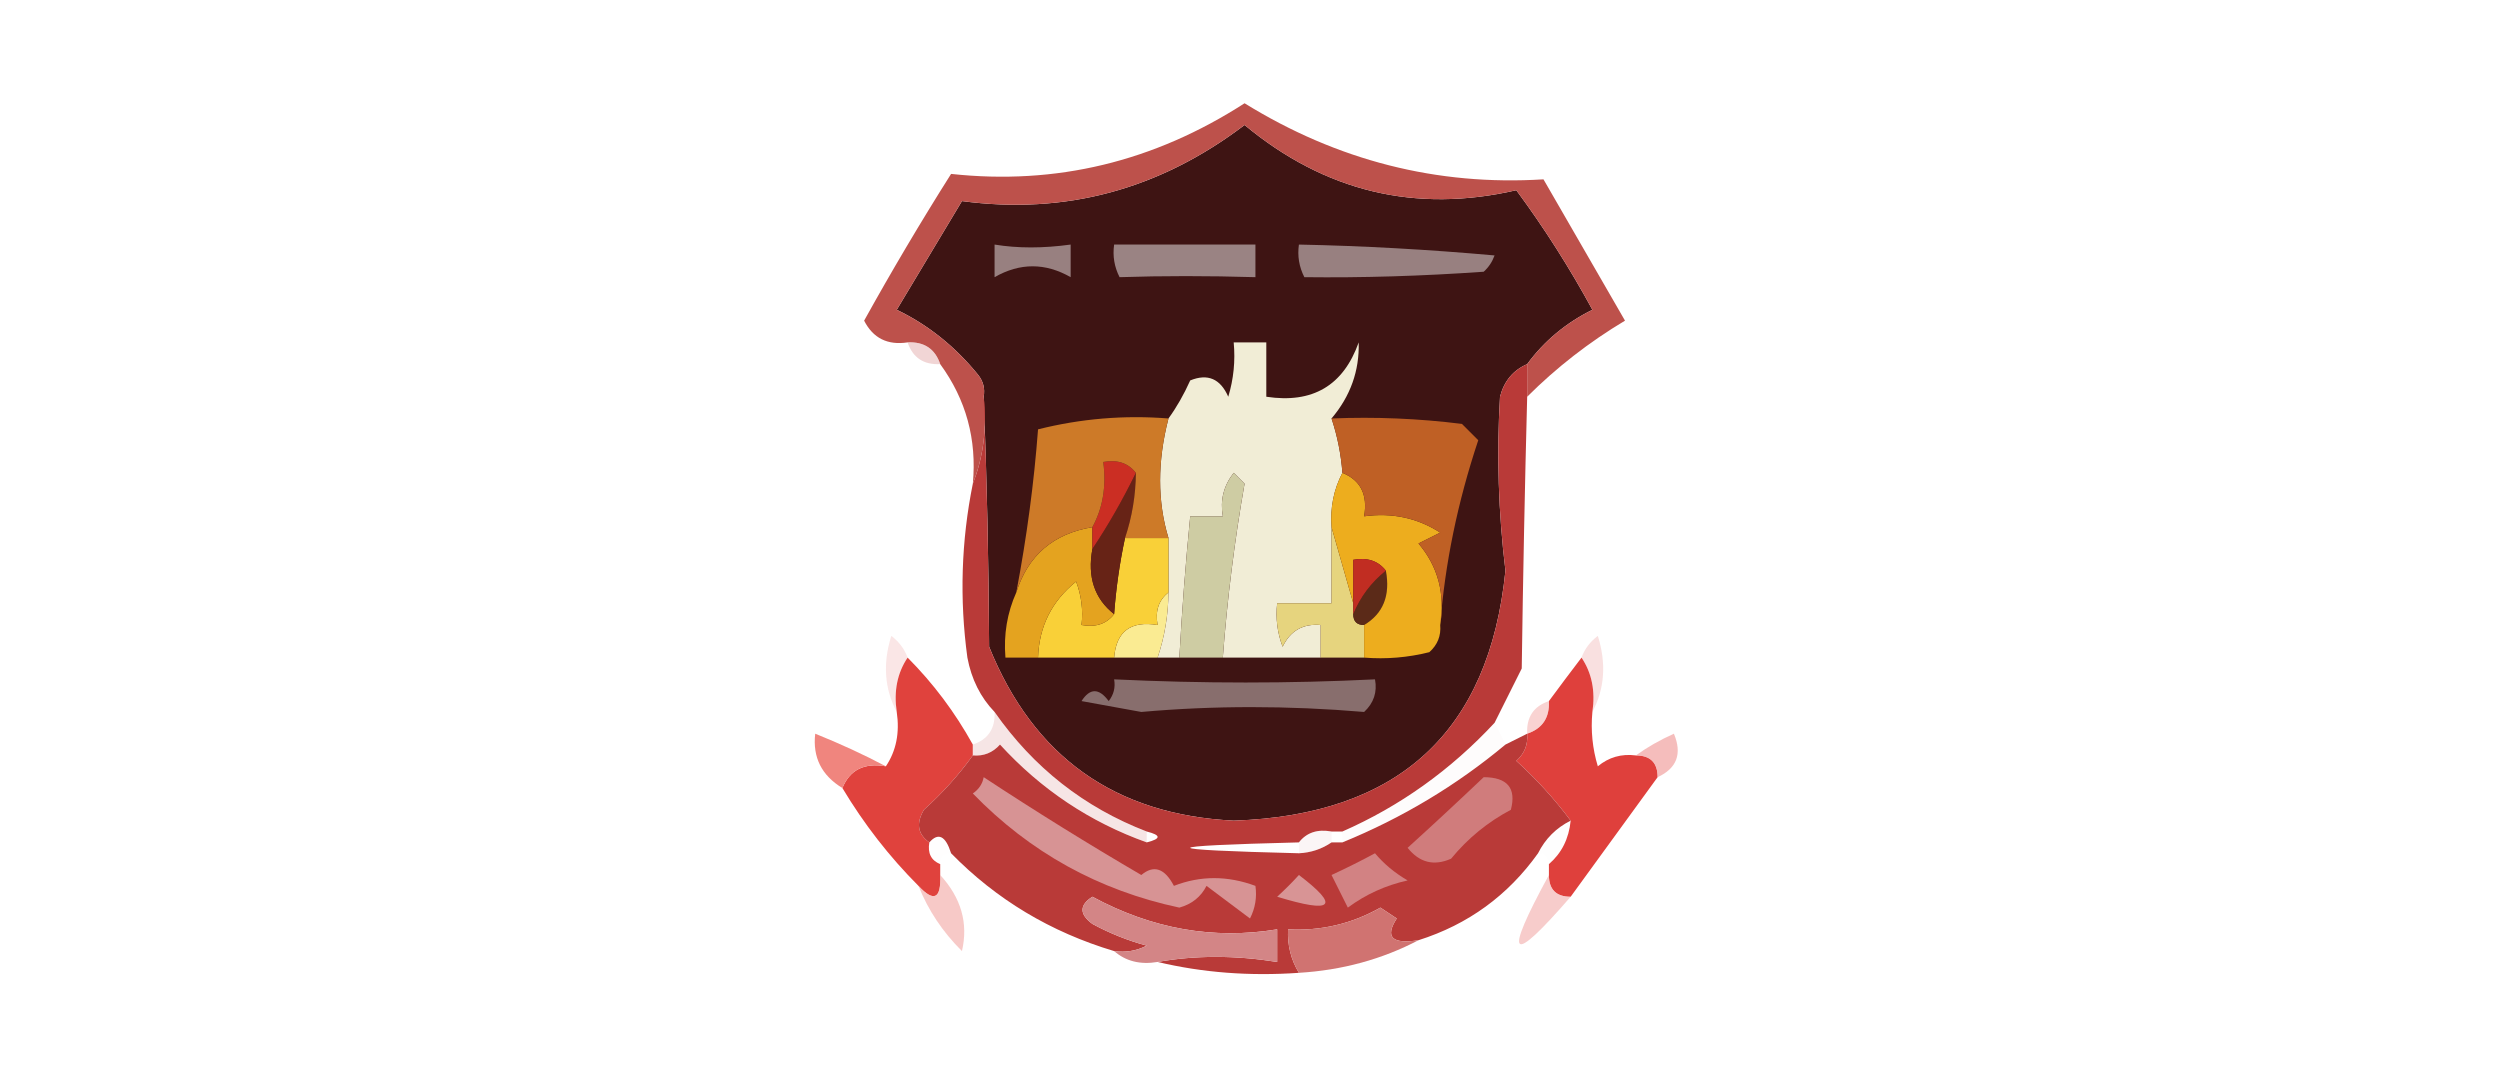 <?xml version="1.0" encoding="UTF-8"?>
<!DOCTYPE svg PUBLIC "-//W3C//DTD SVG 1.1//EN" "http://www.w3.org/Graphics/SVG/1.1/DTD/svg11.dtd">
<svg xmlns="http://www.w3.org/2000/svg" version="1.1" width="230px" height="100px" style="shape-rendering:geometricPrecision; text-rendering:geometricPrecision; image-rendering:optimizeQuality; fill-rule:evenodd; clip-rule:evenodd" xmlns:xlink="http://www.w3.org/1999/xlink">
<g><path style="opacity:1" fill="#3e1413" d="M 140.5,33.5 C 139.21,34.058 138.377,35.058 138,36.5C 137.684,41.833 137.85,47.166 138.5,52.5C 137.007,67.319 128.673,74.986 113.5,75.5C 102.583,74.959 95.082,69.626 91,59.5C 90.958,51.655 90.791,43.988 90.5,36.5C 90.631,35.761 90.464,35.094 90,34.5C 87.879,31.881 85.379,29.881 82.5,28.5C 84.5,25.167 86.5,21.833 88.5,18.5C 98.002,19.776 106.669,17.443 114.5,11.5C 121.892,17.635 130.225,19.635 139.5,17.5C 142.083,20.997 144.416,24.664 146.5,28.5C 144.059,29.709 142.059,31.376 140.5,33.5 Z"/></g>
<g><path style="opacity:1" fill="#bd514b" d="M 140.5,36.5 C 140.5,35.5 140.5,34.5 140.5,33.5C 142.059,31.376 144.059,29.709 146.5,28.5C 144.416,24.664 142.083,20.997 139.5,17.5C 130.225,19.635 121.892,17.635 114.5,11.5C 106.669,17.443 98.002,19.776 88.5,18.5C 86.5,21.833 84.5,25.167 82.5,28.5C 85.379,29.881 87.879,31.881 90,34.5C 90.464,35.094 90.631,35.761 90.5,36.5C 90.806,39.385 90.473,42.052 89.5,44.5C 89.88,40.429 88.88,36.762 86.5,33.5C 86.027,32.094 85.027,31.427 83.5,31.5C 81.654,31.778 80.32,31.111 79.5,29.5C 82.041,24.918 84.707,20.418 87.5,16C 97.153,17.05 106.153,14.883 114.5,9.5C 123.036,14.775 132.203,17.108 142,16.5C 144.5,20.833 147,25.167 149.5,29.5C 146.193,31.478 143.193,33.811 140.5,36.5 Z"/></g>
<g><path style="opacity:1" fill="#988080" d="M 119.5,22.5 C 125.386,22.619 131.386,22.953 137.5,23.5C 137.291,24.086 136.957,24.586 136.5,25C 130.798,25.4 125.298,25.566 120,25.5C 119.517,24.552 119.351,23.552 119.5,22.5 Z"/></g>
<g><path style="opacity:1" fill="#988080" d="M 91.5,22.5 C 93.626,22.85 95.959,22.85 98.5,22.5C 98.5,23.5 98.5,24.5 98.5,25.5C 96.167,24.167 93.833,24.167 91.5,25.5C 91.5,24.5 91.5,23.5 91.5,22.5 Z"/></g>
<g><path style="opacity:1" fill="#9a8383" d="M 102.5,22.5 C 106.833,22.5 111.167,22.5 115.5,22.5C 115.5,23.5 115.5,24.5 115.5,25.5C 111.122,25.37 106.955,25.37 103,25.5C 102.517,24.552 102.351,23.552 102.5,22.5 Z"/></g>
<g><path style="opacity:0.459" fill="#e1a3a3" d="M 83.5,31.5 C 85.027,31.427 86.027,32.094 86.5,33.5C 84.973,33.573 83.973,32.906 83.5,31.5 Z"/></g>
<g><path style="opacity:1" fill="#f1edd6" d="M 122.5,38.5 C 123.038,40.117 123.371,41.784 123.5,43.5C 122.699,45.042 122.366,46.709 122.5,48.5C 122.5,50.833 122.5,53.167 122.5,55.5C 120.833,55.5 119.167,55.5 117.5,55.5C 117.343,56.873 117.51,58.207 118,59.5C 118.71,58.027 119.876,57.36 121.5,57.5C 121.5,58.5 121.5,59.5 121.5,60.5C 118.5,60.5 115.5,60.5 112.5,60.5C 112.904,55.121 113.571,49.788 114.5,44.5C 114.167,44.167 113.833,43.833 113.5,43.5C 112.571,44.689 112.238,46.022 112.5,47.5C 111.5,47.5 110.5,47.5 109.5,47.5C 109.073,51.824 108.739,56.158 108.5,60.5C 107.833,60.5 107.167,60.5 106.5,60.5C 107.15,58.565 107.483,56.565 107.5,54.5C 107.5,52.833 107.5,51.167 107.5,49.5C 106.475,46.126 106.475,42.459 107.5,38.5C 108.249,37.469 108.915,36.302 109.5,35C 111.108,34.342 112.275,34.842 113,36.5C 113.494,34.866 113.66,33.199 113.5,31.5C 114.5,31.5 115.5,31.5 116.5,31.5C 116.5,33.167 116.5,34.833 116.5,36.5C 120.753,37.146 123.586,35.48 125,31.5C 125.073,34.113 124.239,36.447 122.5,38.5 Z"/></g>
<g><path style="opacity:0.427" fill="#f3c4c5" d="M 83.5,60.5 C 82.549,61.919 82.216,63.585 82.5,65.5C 81.371,63.372 81.204,61.038 82,58.5C 82.717,59.044 83.217,59.711 83.5,60.5 Z"/></g>
<g><path style="opacity:0.475" fill="#f2bdbe" d="M 146.5,65.5 C 146.784,63.585 146.451,61.919 145.5,60.5C 145.783,59.711 146.283,59.044 147,58.5C 147.796,61.038 147.629,63.372 146.5,65.5 Z"/></g>
<g><path style="opacity:1" fill="#e0423d" d="M 83.5,60.5 C 85.853,62.86 87.853,65.526 89.5,68.5C 89.5,68.833 89.5,69.167 89.5,69.5C 88.207,71.296 86.707,72.963 85,74.5C 84.26,75.749 84.427,76.749 85.5,77.5C 85.328,78.492 85.662,79.158 86.5,79.5C 86.5,79.833 86.5,80.167 86.5,80.5C 86.591,82.698 85.924,83.031 84.5,81.5C 81.815,78.81 79.482,75.81 77.5,72.5C 78.183,70.823 79.517,70.157 81.5,70.5C 82.451,69.081 82.784,67.415 82.5,65.5C 82.216,63.585 82.549,61.919 83.5,60.5 Z"/></g>
<g><path style="opacity:1" fill="#df403c" d="M 145.5,60.5 C 146.451,61.919 146.784,63.585 146.5,65.5C 146.34,67.199 146.506,68.866 147,70.5C 148.011,69.663 149.178,69.33 150.5,69.5C 151.833,69.5 152.5,70.167 152.5,71.5C 149.833,75.167 147.167,78.833 144.5,82.5C 143.167,82.5 142.5,81.833 142.5,80.5C 142.5,80.167 142.5,79.833 142.5,79.5C 143.674,78.486 144.34,77.153 144.5,75.5C 143.04,73.537 141.373,71.704 139.5,70C 140.252,69.329 140.586,68.496 140.5,67.5C 141.906,67.027 142.573,66.027 142.5,64.5C 143.512,63.128 144.512,61.795 145.5,60.5 Z"/></g>
<g><path style="opacity:0.494" fill="#f2a6a5" d="M 142.5,64.5 C 142.573,66.027 141.906,67.027 140.5,67.5C 140.427,65.973 141.094,64.973 142.5,64.5 Z"/></g>
<g><path style="opacity:0.412" fill="#eabfc0" d="M 91.5,65.5 C 95.075,70.613 99.741,74.28 105.5,76.5C 105.5,76.833 105.5,77.167 105.5,77.5C 100.284,75.637 95.784,72.637 92,68.5C 91.329,69.252 90.496,69.586 89.5,69.5C 89.5,69.167 89.5,68.833 89.5,68.5C 90.906,68.027 91.573,67.027 91.5,65.5 Z"/></g>
<g><path style="opacity:0.992" fill="#ef847d" d="M 81.5,70.5 C 79.517,70.157 78.183,70.823 77.5,72.5C 75.584,71.335 74.751,69.668 75,67.5C 77.294,68.422 79.461,69.422 81.5,70.5 Z"/></g>
<g><path style="opacity:0.71" fill="#f1a2a1" d="M 152.5,71.5 C 152.5,70.167 151.833,69.5 150.5,69.5C 151.531,68.751 152.698,68.085 154,67.5C 154.773,69.352 154.273,70.686 152.5,71.5 Z"/></g>
<g><path style="opacity:1" fill="#b93a38" d="M 140.5,33.5 C 140.5,34.5 140.5,35.5 140.5,36.5C 140.283,44.776 140.117,53.109 140,61.5C 139.153,63.193 138.32,64.86 137.5,66.5C 133.465,70.839 128.798,74.172 123.5,76.5C 123.167,76.5 122.833,76.5 122.5,76.5C 121.209,76.263 120.209,76.596 119.5,77.5C 106.167,77.833 106.167,78.167 119.5,78.5C 120.609,78.443 121.609,78.11 122.5,77.5C 122.833,77.5 123.167,77.5 123.5,77.5C 128.997,75.255 133.997,72.255 138.5,68.5C 139.167,68.167 139.833,67.833 140.5,67.5C 140.586,68.496 140.252,69.329 139.5,70C 141.373,71.704 143.04,73.537 144.5,75.5C 143.167,76.167 142.167,77.167 141.5,78.5C 138.728,82.387 135.061,85.054 130.5,86.5C 128.058,86.881 127.391,86.214 128.5,84.5C 128,84.167 127.5,83.833 127,83.5C 124.361,84.994 121.528,85.661 118.5,85.5C 118.433,86.959 118.766,88.292 119.5,89.5C 114.968,89.818 110.634,89.485 106.5,88.5C 109.977,87.881 113.644,87.881 117.5,88.5C 117.5,87.5 117.5,86.5 117.5,85.5C 111.649,86.467 105.983,85.467 100.5,82.5C 99.289,83.274 99.289,84.107 100.5,85C 102.087,85.862 103.754,86.529 105.5,87C 104.552,87.483 103.552,87.65 102.5,87.5C 96.662,85.754 91.662,82.754 87.5,78.5C 86.994,76.895 86.327,76.561 85.5,77.5C 84.427,76.749 84.26,75.749 85,74.5C 86.707,72.963 88.207,71.296 89.5,69.5C 90.496,69.586 91.329,69.252 92,68.5C 95.784,72.637 100.284,75.637 105.5,77.5C 106.833,77.167 106.833,76.833 105.5,76.5C 99.741,74.28 95.075,70.613 91.5,65.5C 90.207,64.158 89.374,62.491 89,60.5C 88.266,55.115 88.433,49.782 89.5,44.5C 90.473,42.052 90.806,39.385 90.5,36.5C 90.791,43.988 90.958,51.655 91,59.5C 95.082,69.626 102.583,74.959 113.5,75.5C 128.673,74.986 137.007,67.319 138.5,52.5C 137.85,47.166 137.684,41.833 138,36.5C 138.377,35.058 139.21,34.058 140.5,33.5 Z"/></g>
<g><path style="opacity:1" fill="#886e6d" d="M 102.5,62.5 C 110.64,62.888 118.64,62.888 126.5,62.5C 126.719,63.675 126.386,64.675 125.5,65.5C 118.498,64.907 111.664,64.907 105,65.5C 103.167,65.167 101.333,64.833 99.5,64.5C 100.274,63.289 101.107,63.289 102,64.5C 102.464,63.906 102.631,63.239 102.5,62.5 Z"/></g>
<g><path style="opacity:1" fill="#e6d47e" d="M 122.5,48.5 C 123.167,50.833 123.833,53.167 124.5,55.5C 124.5,55.833 124.5,56.167 124.5,56.5C 124.5,57.167 124.833,57.5 125.5,57.5C 125.5,58.5 125.5,59.5 125.5,60.5C 124.167,60.5 122.833,60.5 121.5,60.5C 121.5,59.5 121.5,58.5 121.5,57.5C 119.876,57.36 118.71,58.027 118,59.5C 117.51,58.207 117.343,56.873 117.5,55.5C 119.167,55.5 120.833,55.5 122.5,55.5C 122.5,53.167 122.5,50.833 122.5,48.5 Z"/></g>
<g><path style="opacity:1" fill="#faeb92" d="M 107.5,54.5 C 107.483,56.565 107.15,58.565 106.5,60.5C 105.167,60.5 103.833,60.5 102.5,60.5C 102.694,58.088 104.027,57.088 106.5,57.5C 106.263,56.209 106.596,55.209 107.5,54.5 Z"/></g>
<g><path style="opacity:1" fill="#f9d038" d="M 103.5,49.5 C 104.833,49.5 106.167,49.5 107.5,49.5C 107.5,51.167 107.5,52.833 107.5,54.5C 106.596,55.209 106.263,56.209 106.5,57.5C 104.027,57.088 102.694,58.088 102.5,60.5C 100.167,60.5 97.833,60.5 95.5,60.5C 95.595,57.642 96.762,55.309 99,53.5C 99.49,54.793 99.657,56.127 99.5,57.5C 100.791,57.737 101.791,57.404 102.5,56.5C 102.674,54.139 103.007,51.806 103.5,49.5 Z"/></g>
<g><path style="opacity:1" fill="#5b2a18" d="M 127.5,52.5 C 127.923,54.781 127.256,56.448 125.5,57.5C 124.833,57.5 124.5,57.167 124.5,56.5C 125.143,54.924 126.143,53.59 127.5,52.5 Z"/></g>
<g><path style="opacity:1" fill="#cecca3" d="M 112.5,60.5 C 111.167,60.5 109.833,60.5 108.5,60.5C 108.739,56.158 109.073,51.824 109.5,47.5C 110.5,47.5 111.5,47.5 112.5,47.5C 112.238,46.022 112.571,44.689 113.5,43.5C 113.833,43.833 114.167,44.167 114.5,44.5C 113.571,49.788 112.904,55.121 112.5,60.5 Z"/></g>
<g><path style="opacity:1" fill="#e4a31f" d="M 100.5,48.5 C 100.5,49.167 100.5,49.833 100.5,50.5C 100.025,53.082 100.692,55.082 102.5,56.5C 101.791,57.404 100.791,57.737 99.5,57.5C 99.657,56.127 99.49,54.793 99,53.5C 96.762,55.309 95.595,57.642 95.5,60.5C 94.5,60.5 93.5,60.5 92.5,60.5C 92.325,58.379 92.659,56.379 93.5,54.5C 94.581,51.089 96.914,49.089 100.5,48.5 Z"/></g>
<g><path style="opacity:1" fill="#edad1e" d="M 123.5,43.5 C 125.176,44.183 125.843,45.517 125.5,47.5C 128.073,47.148 130.406,47.648 132.5,49C 131.833,49.333 131.167,49.667 130.5,50C 132.291,52.106 132.958,54.606 132.5,57.5C 132.586,58.496 132.252,59.329 131.5,60C 129.527,60.495 127.527,60.662 125.5,60.5C 125.5,59.5 125.5,58.5 125.5,57.5C 127.256,56.448 127.923,54.781 127.5,52.5C 126.791,51.596 125.791,51.263 124.5,51.5C 124.5,52.833 124.5,54.167 124.5,55.5C 123.833,53.167 123.167,50.833 122.5,48.5C 122.366,46.709 122.699,45.042 123.5,43.5 Z"/></g>
<g><path style="opacity:1" fill="#c12d22" d="M 127.5,52.5 C 126.143,53.59 125.143,54.924 124.5,56.5C 124.5,56.167 124.5,55.833 124.5,55.5C 124.5,54.167 124.5,52.833 124.5,51.5C 125.791,51.263 126.791,51.596 127.5,52.5 Z"/></g>
<g><path style="opacity:1" fill="#672316" d="M 104.5,43.5 C 104.483,45.565 104.15,47.565 103.5,49.5C 103.007,51.806 102.674,54.139 102.5,56.5C 100.692,55.082 100.025,53.082 100.5,50.5C 101.979,48.279 103.312,45.946 104.5,43.5 Z"/></g>
<g><path style="opacity:1" fill="#cb2e23" d="M 104.5,43.5 C 103.312,45.946 101.979,48.279 100.5,50.5C 100.5,49.833 100.5,49.167 100.5,48.5C 101.461,46.735 101.795,44.735 101.5,42.5C 102.791,42.263 103.791,42.596 104.5,43.5 Z"/></g>
<g><path style="opacity:1" fill="#bf6025" d="M 122.5,38.5 C 126.514,38.334 130.514,38.501 134.5,39C 135,39.5 135.5,40 136,40.5C 134.1,46.198 132.933,51.864 132.5,57.5C 132.958,54.606 132.291,52.106 130.5,50C 131.167,49.667 131.833,49.333 132.5,49C 130.406,47.648 128.073,47.148 125.5,47.5C 125.843,45.517 125.176,44.183 123.5,43.5C 123.371,41.784 123.038,40.117 122.5,38.5 Z"/></g>
<g><path style="opacity:1" fill="#cd7a28" d="M 107.5,38.5 C 106.475,42.459 106.475,46.126 107.5,49.5C 106.167,49.5 104.833,49.5 103.5,49.5C 104.15,47.565 104.483,45.565 104.5,43.5C 103.791,42.596 102.791,42.263 101.5,42.5C 101.795,44.735 101.461,46.735 100.5,48.5C 96.914,49.089 94.581,51.089 93.5,54.5C 94.467,49.383 95.134,44.383 95.5,39.5C 99.445,38.509 103.445,38.176 107.5,38.5 Z"/></g>
<g><path style="opacity:1" fill="#d79394" d="M 90.5,71.5 C 95.239,74.621 100.072,77.621 105,80.5C 106.147,79.542 107.147,79.875 108,81.5C 110.432,80.55 112.932,80.55 115.5,81.5C 115.649,82.552 115.483,83.552 115,84.5C 113.47,83.364 112.137,82.364 111,81.5C 110.481,82.516 109.647,83.182 108.5,83.5C 101.092,81.921 94.758,78.421 89.5,73C 90.056,72.617 90.389,72.117 90.5,71.5 Z"/></g>
<g><path style="opacity:0.078" fill="#efd0d1" d="M 137.5,66.5 C 137.833,67.167 138.167,67.833 138.5,68.5C 133.997,72.255 128.997,75.255 123.5,77.5C 123.5,77.167 123.5,76.833 123.5,76.5C 128.798,74.172 133.465,70.839 137.5,66.5 Z"/></g>
<g><path style="opacity:0.2" fill="#efd1d2" d="M 122.5,76.5 C 122.5,76.833 122.5,77.167 122.5,77.5C 121.609,78.11 120.609,78.443 119.5,78.5C 119.5,78.167 119.5,77.833 119.5,77.5C 120.209,76.596 121.209,76.263 122.5,76.5 Z"/></g>
<g><path style="opacity:0.035" fill="#f5dada" d="M 87.5,78.5 C 86.833,78.5 86.5,78.833 86.5,79.5C 85.662,79.158 85.328,78.492 85.5,77.5C 86.327,76.561 86.994,76.895 87.5,78.5 Z"/></g>
<g><path style="opacity:1" fill="#d07c7c" d="M 136.5,71.5 C 138.686,71.511 139.519,72.511 139,74.5C 136.876,75.622 135.043,77.122 133.5,79C 131.926,79.699 130.593,79.365 129.5,78C 131.907,75.817 134.24,73.65 136.5,71.5 Z"/></g>
<g><path style="opacity:0.016" fill="#eebcbc" d="M 144.5,75.5 C 144.34,77.153 143.674,78.486 142.5,79.5C 142.5,78.833 142.167,78.5 141.5,78.5C 142.167,77.167 143.167,76.167 144.5,75.5 Z"/></g>
<g><path style="opacity:1" fill="#d89495" d="M 119.5,80.5 C 123.317,83.406 122.651,84.073 117.5,82.5C 118.243,81.818 118.909,81.151 119.5,80.5 Z"/></g>
<g><path style="opacity:1" fill="#d28283" d="M 126.5,78.5 C 127.309,79.469 128.309,80.302 129.5,81C 127.481,81.45 125.648,82.283 124,83.5C 123.5,82.5 123,81.5 122.5,80.5C 123.949,79.828 125.282,79.161 126.5,78.5 Z"/></g>
<g><path style="opacity:0.631" fill="#f3a9a7" d="M 86.5,80.5 C 88.428,82.601 89.095,84.934 88.5,87.5C 86.722,85.736 85.389,83.736 84.5,81.5C 85.924,83.031 86.591,82.698 86.5,80.5 Z"/></g>
<g><path style="opacity:0.58" fill="#f2a8a6" d="M 142.5,80.5 C 142.5,81.833 143.167,82.5 144.5,82.5C 138.928,88.932 138.261,88.266 142.5,80.5 Z"/></g>
<g><path style="opacity:1" fill="#d38586" d="M 106.5,88.5 C 104.901,88.768 103.568,88.434 102.5,87.5C 103.552,87.65 104.552,87.483 105.5,87C 103.754,86.529 102.087,85.862 100.5,85C 99.289,84.107 99.289,83.274 100.5,82.5C 105.983,85.467 111.649,86.467 117.5,85.5C 117.5,86.5 117.5,87.5 117.5,88.5C 113.644,87.881 109.977,87.881 106.5,88.5 Z"/></g>
<g><path style="opacity:0.984" fill="#cf716f" d="M 130.5,86.5 C 127.146,88.258 123.479,89.258 119.5,89.5C 118.766,88.292 118.433,86.959 118.5,85.5C 121.528,85.661 124.361,84.994 127,83.5C 127.5,83.833 128,84.167 128.5,84.5C 127.391,86.214 128.058,86.881 130.5,86.5 Z"/></g>
</svg>
